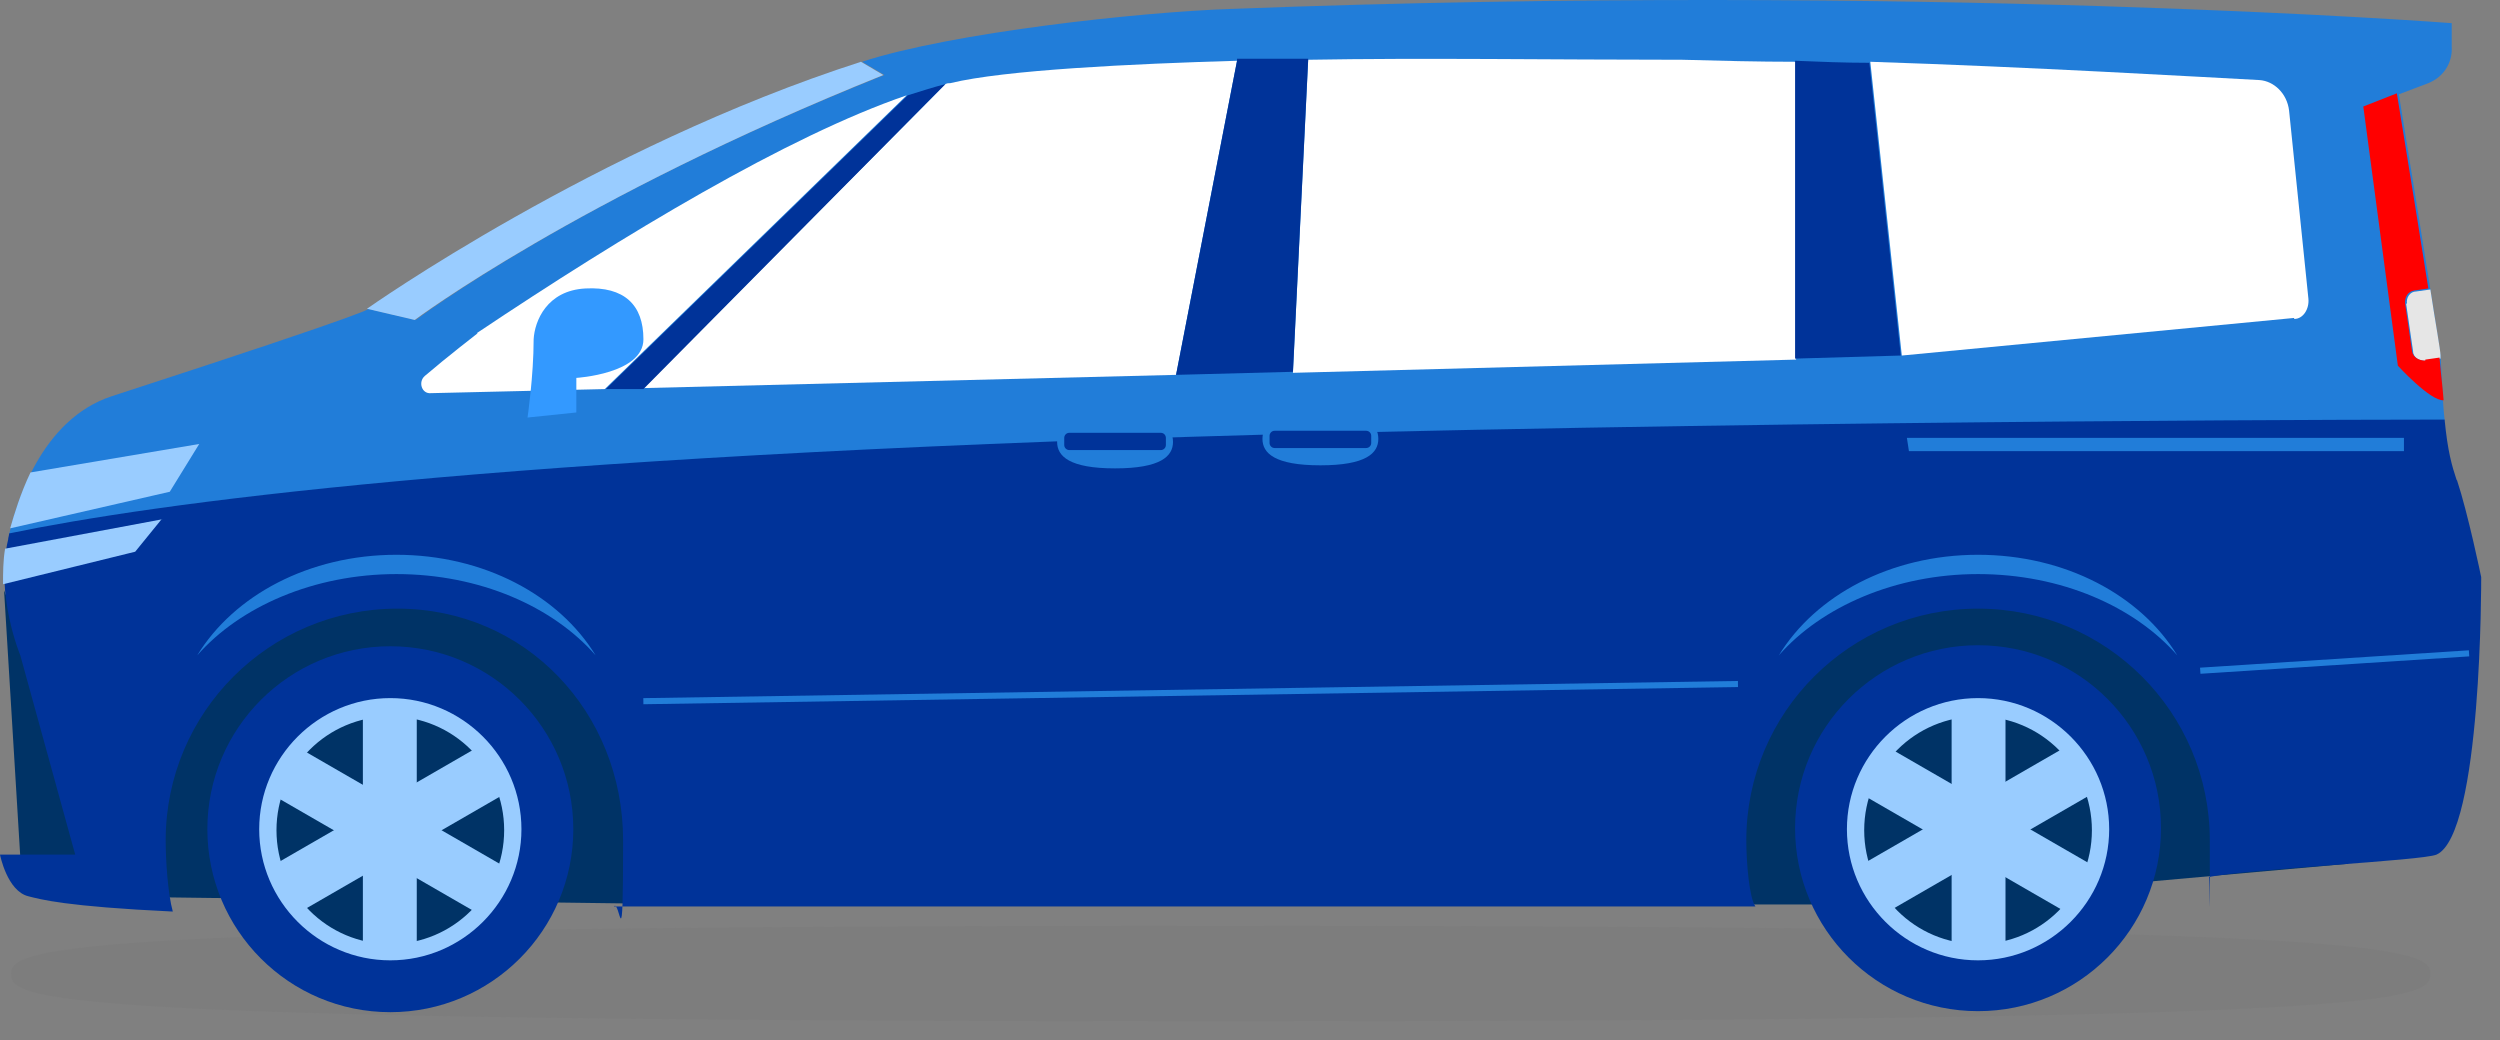 <svg width="125" height="52" viewBox="0 0 125 52" fill="none" xmlns="http://www.w3.org/2000/svg">
<rect x="0" y="0" width="125" height="52" fill="#808080" stroke="none"/>
<g id="MPV_blue">
<g id="Layer_1">
<g id="Group">
<path id="Vector" d="M0.203 29.517L1.016 42.884H5.54L0.203 29.517Z" fill="#003366"/>
<path id="Vector_2" d="M8.132 44.866L34.967 45.222H94.684L117.402 43.189L121.875 36.023L109.372 27.078H15.146L8.132 36.836V44.866Z" fill="#003366"/>
<path id="Vector_3" d="M122.23 20.979C122.128 20.166 122.077 18.489 122.027 17.777C121.925 16.862 119.943 4.716 119.943 4.716L121.417 4.157C122.179 3.852 122.636 3.14 122.586 2.327V1.158C122.586 1.158 96.157 -0.875 61.547 0.446C57.023 0.599 47.621 1.615 43.098 3.089L44.216 3.75C28.918 9.849 20.786 15.998 20.786 15.998L18.398 15.439C18.398 15.439 19.516 15.287 5.59 19.81C2.033 20.979 0.813 25.197 0.457 26.722C7.572 25.197 24.446 22.86 62.919 21.792C91.888 20.979 110.642 21.386 122.23 21.03V20.979Z" fill="#217DD9"/>
<path id="Vector_4" d="M122.84 24.029C122.586 23.266 122.383 22.555 122.23 20.979C122.23 20.979 91.889 20.979 62.919 21.741C24.446 22.809 7.573 25.197 0.457 26.671C0.457 26.773 0.407 26.875 0.407 26.976C-0.254 29.721 1.016 32.77 1.016 32.77L3.761 42.731H0C0 42.731 0.356 44.561 1.423 44.815C2.033 44.968 3.253 45.324 8.64 45.578C8.386 44.663 8.284 42.986 8.284 42.02C8.284 35.616 13.468 30.432 19.872 30.432C26.276 30.432 31.155 35.616 31.155 42.02C31.155 48.424 31.002 44.917 30.697 45.324H87.772C87.467 44.917 87.315 43.138 87.315 42.02C87.315 35.616 92.499 30.432 98.902 30.432C105.306 30.432 110.49 35.616 110.49 42.02C110.49 48.424 110.49 43.494 110.439 43.85C112.472 43.443 121.112 43.036 121.824 42.731C124.111 41.715 124.06 28.857 124.06 28.857C124.06 28.857 123.399 25.655 122.84 23.978V24.029Z" fill="#003399"/>
<path id="Vector_5" d="M44.166 3.75L43.047 3.089C29.782 7.358 18.347 15.439 18.347 15.439L20.736 15.998C20.736 15.998 28.868 9.9 44.166 3.75Z" fill="#99CCFF"/>
<path id="Vector_6" d="M114.708 15.948C115.166 15.948 115.471 15.439 115.42 14.931L114.454 5.529C114.353 4.665 113.692 4.055 112.98 4.004C110.084 3.852 101.393 3.343 93.515 3.089L95.091 17.777L114.708 15.897V15.948Z" fill="white"/>
<path id="Vector_7" d="M47.52 4.157C47.418 4.157 47.368 4.157 47.266 4.207L32.171 19.404L58.803 18.743L61.852 3.038C56.617 3.191 50.214 3.496 47.52 4.157Z" fill="white"/>
<path id="Vector_8" d="M23.887 16.659C23.887 16.659 22.311 17.879 21.244 18.794C20.888 19.099 21.092 19.709 21.549 19.658L30.24 19.454L45.334 4.766C39.388 6.799 31.206 11.729 23.836 16.659H23.887Z" fill="white"/>
<path id="Vector_9" d="M84.113 2.988C77.607 2.988 71.102 2.886 65.41 2.988L64.647 18.641L89.805 17.98V3.089C87.874 3.089 85.993 3.038 84.113 2.988Z" fill="white"/>
<path id="Vector_10" d="M61.852 3.038L58.803 18.743L64.647 18.59L65.41 2.937C64.19 2.937 63.021 2.937 61.852 2.937V3.038Z" fill="#003399"/>
<path id="Vector_11" d="M45.385 4.766L30.291 19.454H32.171L47.266 4.207C46.656 4.36 46.046 4.563 45.385 4.766Z" fill="#003399"/>
<path id="Vector_12" d="M93.464 3.14C92.244 3.14 90.974 3.089 89.754 3.038V17.93L95.04 17.777L93.464 3.089V3.14Z" fill="#003399"/>
<path id="Vector_13" d="M26.682 16.964C26.682 18.794 26.377 20.877 26.377 20.877L28.817 20.623V18.895C28.817 18.895 32.171 18.692 32.171 16.964C32.171 15.236 31.205 14.321 29.274 14.423C27.343 14.524 26.733 16.049 26.682 16.964Z" fill="#3399FF"/>
<path id="Vector_14" d="M9.961 22.199L1.525 23.622C1.017 24.689 0.712 25.706 0.508 26.417L8.488 24.588L9.961 22.199Z" fill="#99CCFF"/>
<path id="Vector_15" d="M8.132 25.96L0.254 27.434C0.152 28.044 0.152 28.653 0.152 29.212L6.759 27.586L8.081 25.96H8.132Z" fill="#99CCFF"/>
<g id="Vector_16" style="mix-blend-mode:multiply" opacity="0.2">
<path d="M121.519 48.678C121.519 49.999 120.35 51.066 61.039 51.066C1.728 51.066 0.559 49.999 0.559 48.678C0.559 47.356 3.304 46.289 61.039 46.289C118.774 46.289 121.519 47.356 121.519 48.678Z" fill="#727272"/>
</g>
<path id="Vector_17" d="M98.902 28.704C103.07 28.704 106.729 30.331 108.864 32.77C107.034 29.771 103.273 27.739 98.902 27.739C94.531 27.739 90.771 29.771 88.941 32.77C91.076 30.331 94.786 28.704 98.902 28.704Z" fill="#217DD9"/>
<path id="Vector_18" d="M19.821 28.704C23.989 28.704 27.648 30.331 29.783 32.77C27.953 29.771 24.192 27.739 19.821 27.739C15.45 27.739 11.69 29.771 9.86 32.77C11.994 30.331 15.705 28.704 19.821 28.704Z" fill="#217DD9"/>
<path id="Vector_19" d="M58.65 22.097C58.65 22.809 58.04 23.419 55.753 23.419C53.466 23.419 52.856 22.809 52.856 22.097C52.856 21.386 53.416 20.776 55.753 20.776C58.091 20.776 58.65 21.386 58.65 22.097Z" fill="#217DD9"/>
<path id="Vector_20" d="M58.04 21.64H53.466C53.326 21.64 53.212 21.754 53.212 21.894V22.25C53.212 22.39 53.326 22.504 53.466 22.504H58.04C58.181 22.504 58.294 22.39 58.294 22.25V21.894C58.294 21.754 58.181 21.64 58.04 21.64Z" fill="#003399"/>
<path id="Vector_21" d="M68.916 21.945C68.916 22.656 68.307 23.266 66.019 23.266C63.732 23.266 63.123 22.656 63.123 21.945C63.123 21.233 63.682 20.623 66.019 20.623C68.357 20.623 68.916 21.233 68.916 21.945Z" fill="#217DD9"/>
<path id="Vector_22" d="M68.307 21.538H63.733C63.592 21.538 63.478 21.652 63.478 21.792V22.148C63.478 22.288 63.592 22.402 63.733 22.402H68.307C68.447 22.402 68.561 22.288 68.561 22.148V21.792C68.561 21.652 68.447 21.538 68.307 21.538Z" fill="#003399"/>
<path id="Vector_23" d="M86.896 34.048L32.166 34.907L32.17 35.212L86.9 34.353L86.896 34.048Z" fill="#217DD9"/>
<path id="Vector_24" d="M123.443 32.515L110.002 33.384L110.022 33.689L123.462 32.819L123.443 32.515Z" fill="#217DD9"/>
<path id="Vector_25" d="M120.299 15.134L120.655 17.574C120.655 17.879 121.01 18.082 121.315 18.031L122.027 17.93V17.777C122.027 17.523 121.773 16.151 121.519 14.474L120.807 14.575C120.502 14.575 120.299 14.88 120.35 15.185H120.299V15.134Z" fill="#E6E6E6"/>
<path id="Vector_26" d="M121.265 18.031C120.96 18.031 120.655 17.879 120.604 17.574L120.248 15.134C120.248 14.829 120.401 14.575 120.706 14.524L121.417 14.423C120.807 10.56 119.842 4.665 119.842 4.665L118.165 5.325L119.893 18.285C119.893 18.285 121.519 20.064 122.18 20.013C122.129 19.302 122.027 18.54 121.976 17.879L121.265 17.98V18.031Z" fill="#FF0000"/>
<path id="Vector_27" d="M95.345 21.894H120.197V22.555H95.446L95.345 21.894Z" fill="#217DD9"/>
<path id="Vector_28" d="M98.902 50.558C103.955 50.558 108.05 46.462 108.05 41.41C108.05 36.358 103.955 32.262 98.902 32.262C93.85 32.262 89.754 36.358 89.754 41.41C89.754 46.462 93.85 50.558 98.902 50.558Z" fill="#003399"/>
<path id="Vector_29" d="M98.903 47.611C102.271 47.611 105.001 44.88 105.001 41.512C105.001 38.143 102.271 35.413 98.903 35.413C95.534 35.413 92.804 38.143 92.804 41.512C92.804 44.88 95.534 47.611 98.903 47.611Z" fill="#003366"/>
<path id="Vector_30" d="M98.902 48.017C95.294 48.017 92.346 45.069 92.346 41.461C92.346 37.852 95.294 34.905 98.902 34.905C102.511 34.905 105.459 37.852 105.459 41.461C105.459 45.069 102.511 48.017 98.902 48.017ZM98.902 35.819C95.751 35.819 93.21 38.361 93.21 41.512C93.21 44.663 95.751 47.204 98.902 47.204C102.053 47.204 104.595 44.663 104.595 41.512C104.595 38.361 102.053 35.819 98.902 35.819Z" fill="#99CCFF"/>
<path id="Vector_31" d="M100.275 35.362H97.581V47.611H100.275V35.362Z" fill="#99CCFF"/>
<path id="Vector_32" d="M94.3 37.302L92.953 39.635L103.561 45.759L104.907 43.427L94.3 37.302Z" fill="#99CCFF"/>
<path id="Vector_33" d="M103.539 37.198L92.932 43.322L94.278 45.655L104.886 39.53L103.539 37.198Z" fill="#99CCFF"/>
<path id="Vector_34" d="M19.516 50.609C24.569 50.609 28.665 46.513 28.665 41.461C28.665 36.408 24.569 32.313 19.516 32.313C14.464 32.313 10.368 36.408 10.368 41.461C10.368 46.513 14.464 50.609 19.516 50.609Z" fill="#003399"/>
<path id="Vector_35" d="M19.516 47.611C22.884 47.611 25.615 44.88 25.615 41.512C25.615 38.143 22.884 35.413 19.516 35.413C16.148 35.413 13.417 38.143 13.417 41.512C13.417 44.88 16.148 47.611 19.516 47.611Z" fill="#003366"/>
<path id="Vector_36" d="M19.516 48.017C15.908 48.017 12.96 45.069 12.96 41.461C12.96 37.852 15.908 34.905 19.516 34.905C23.125 34.905 26.072 37.852 26.072 41.461C26.072 45.069 23.125 48.017 19.516 48.017ZM19.516 35.819C16.365 35.819 13.824 38.361 13.824 41.512C13.824 44.663 16.365 47.204 19.516 47.204C22.667 47.204 25.208 44.663 25.208 41.512C25.208 38.361 22.667 35.819 19.516 35.819Z" fill="#99CCFF"/>
<path id="Vector_37" d="M20.838 35.362H18.144V47.611H20.838V35.362Z" fill="#99CCFF"/>
<path id="Vector_38" d="M14.881 37.358L13.534 39.691L24.142 45.815L25.488 43.482L14.881 37.358Z" fill="#99CCFF"/>
<path id="Vector_39" d="M24.122 37.223L13.515 43.347L14.861 45.68L25.469 39.556L24.122 37.223Z" fill="#99CCFF"/>
</g>
</g>
</g>
</svg>
